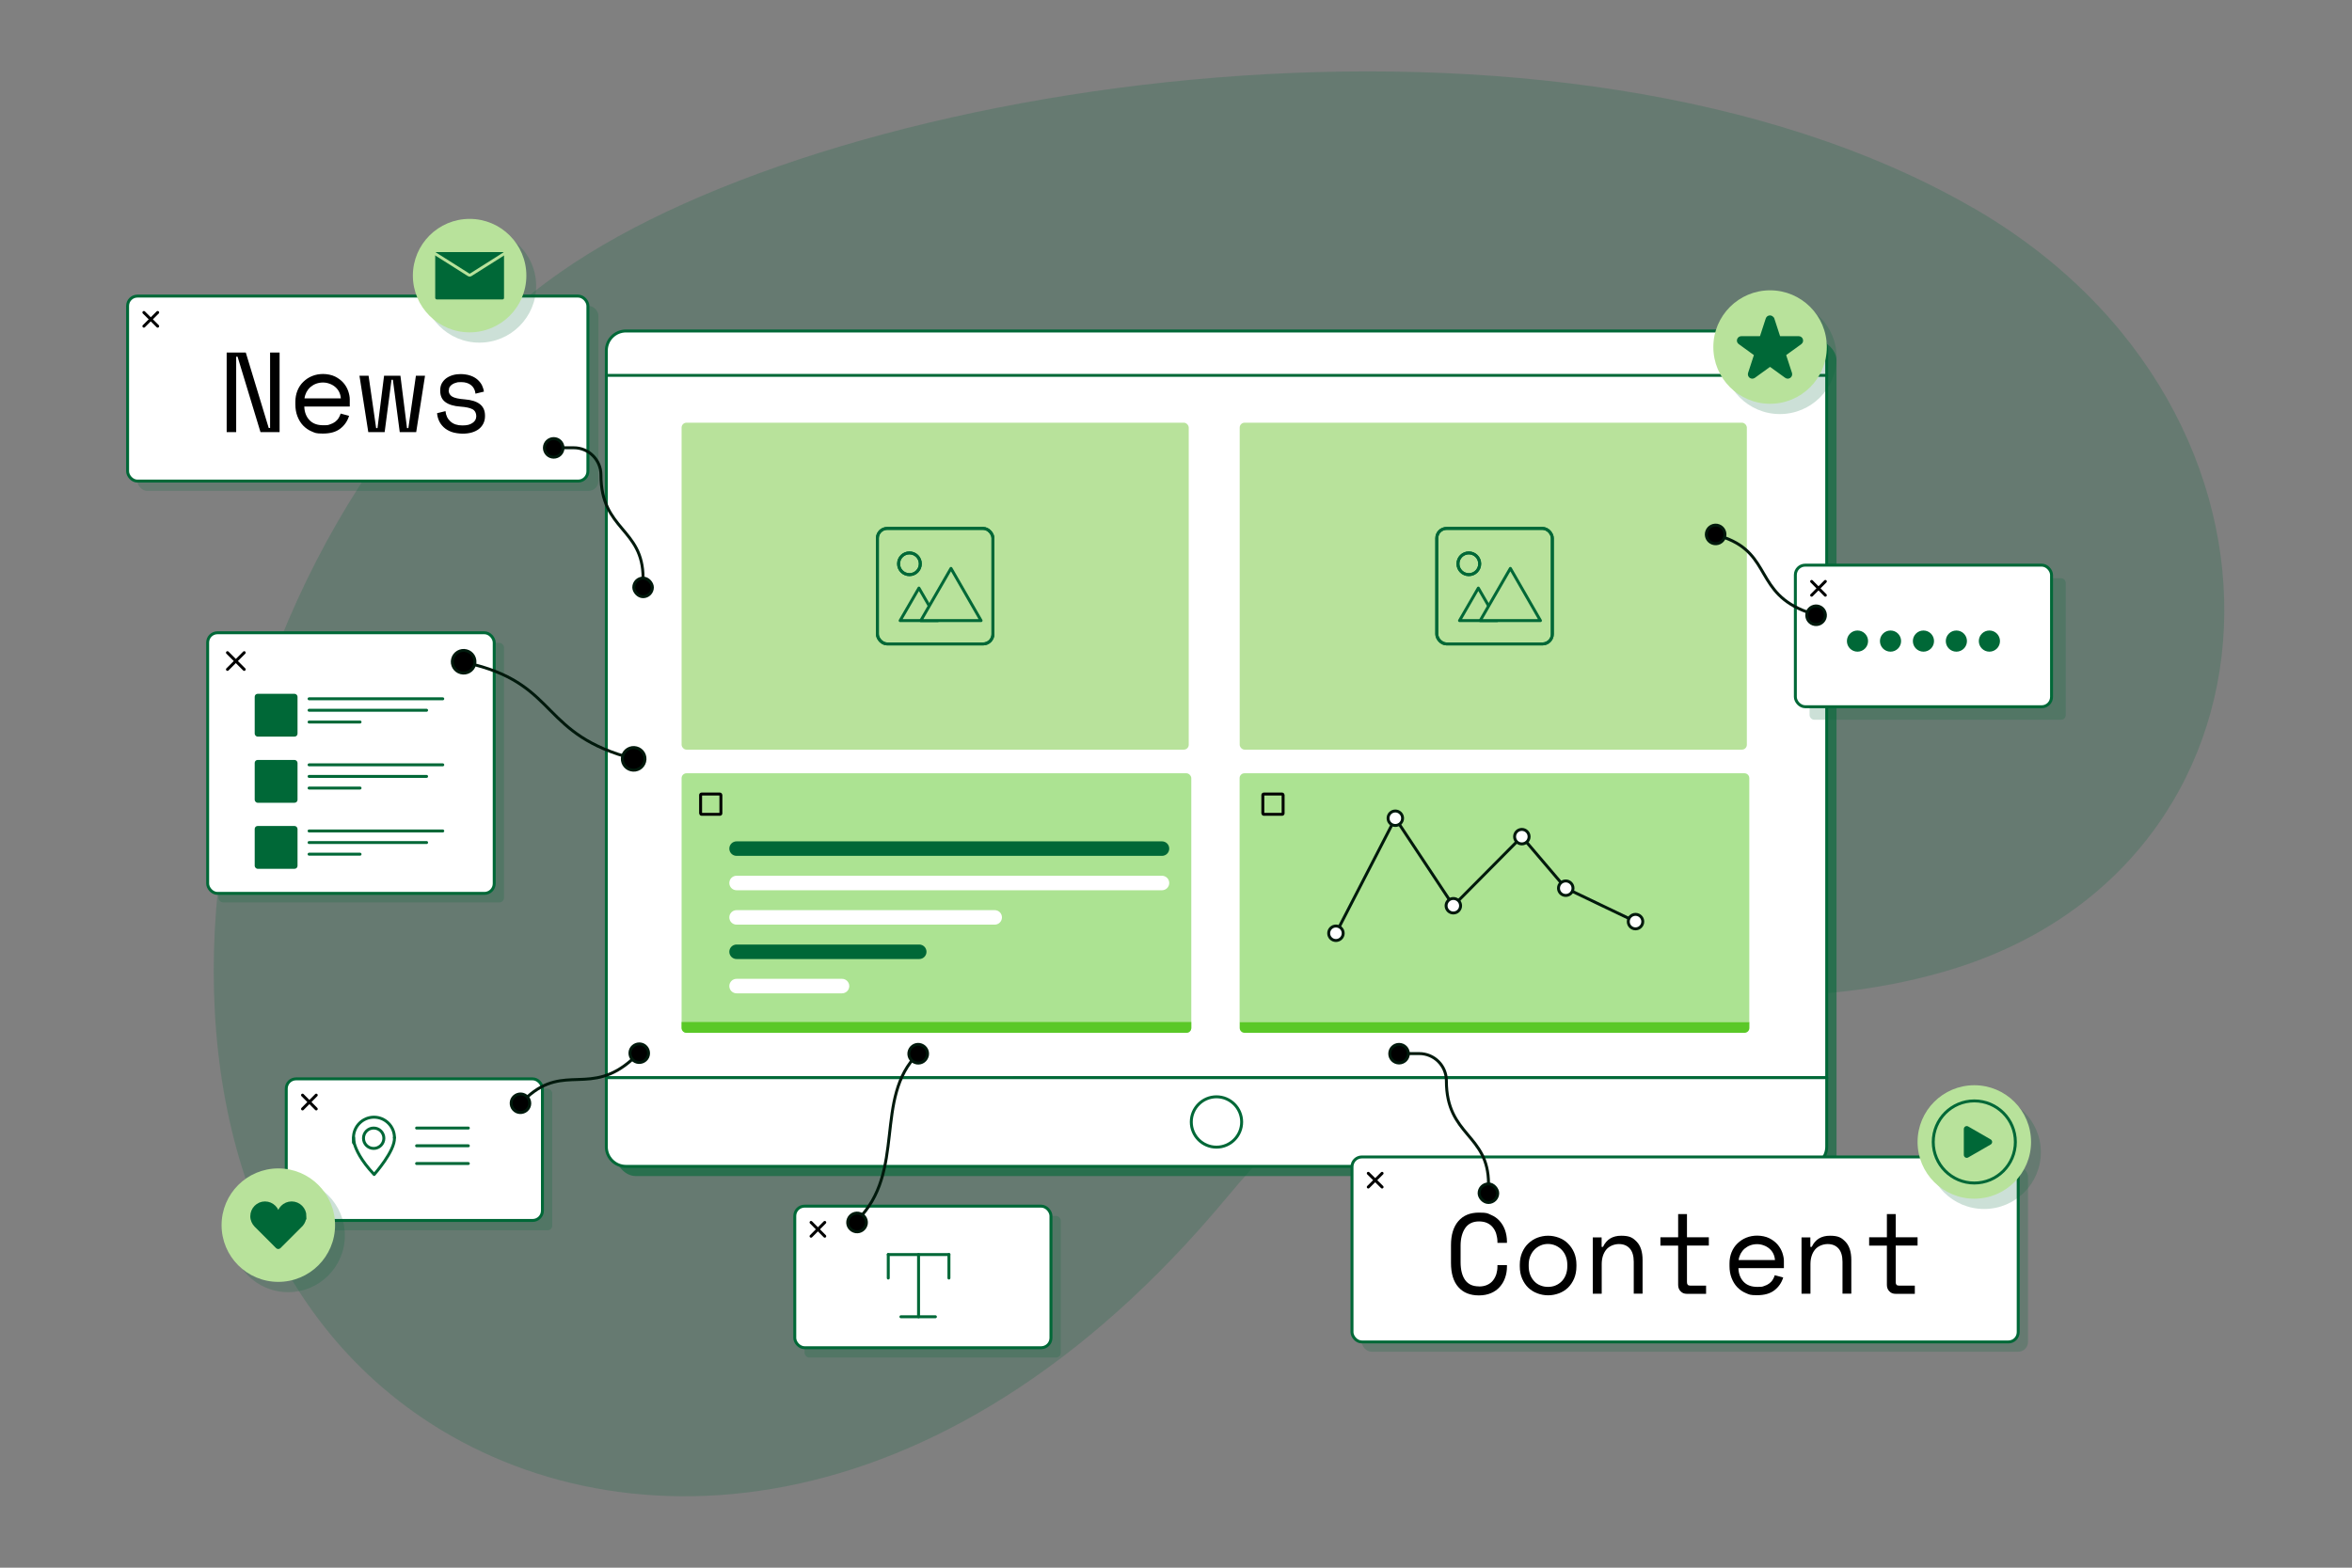<?xml version="1.0" encoding="UTF-8"?>
<svg id="Ebene_1" xmlns="http://www.w3.org/2000/svg" version="1.1" viewBox="0 0 2400 1600">
  <rect x="0" y="0" width="2400" height="1600" fill="#808080" stroke="none"/>
  <!-- Generator: Adobe Illustrator 29.6.1, SVG Export Plug-In . SVG Version: 2.1.1 Build 9)  -->
  <defs>
    <style>
      .st0 {
        opacity: .2;
      }

      .st0, .st1, .st2, .st3, .st4, .st5 {
        fill: #006837;
      }

      .st6, .st7, .st8, .st9, .st10, .st11, .st1, .st4, .st12, .st13, .st14 {
        stroke-width: 3px;
      }

      .st6, .st7, .st8, .st11, .st4, .st12, .st13, .st14 {
        stroke-linecap: round;
        stroke-linejoin: round;
      }

      .st6, .st11, .st13 {
        stroke: #00190c;
      }

      .st7, .st8, .st9, .st13 {
        fill: none;
      }

      .st7, .st9, .st10, .st1, .st12, .st14 {
        stroke: #006837;
      }

      .st8 {
        stroke: #000;
      }

      .st9, .st10, .st1 {
        stroke-miterlimit: 10;
      }

      .st15, .st12 {
        fill: #b8e29b;
      }

      .st16, .st17 {
        fill: #5ac827;
      }

      .st10, .st11, .st18, .st14 {
        fill: #fff;
      }

      .st2 {
        opacity: .6;
      }

      .st2, .st3, .st17 {
        isolation: isolate;
      }

      .st3 {
        opacity: .2;
      }

      .st4 {
        stroke: #b8e29b;
      }

      .st17 {
        opacity: .5;
      }
    </style>
  </defs>
  <path class="st3" d="M2013.2,212.1C1592.6-30.7,856.5,78.4,572,277.7c-369.5,259-498.1,915.8-149.4,1163.7,198.6,141.1,535.4,133.6,828.8-218.7,272.4-327.1,442.7-148.5,730.9-230.6,364.7-103.8,390.3-572.6,30.9-780.1Z"/>
  <path class="st5" d="M1307.7,957h82.4c4.1,0,7.4,3.3,7.4,7.4h0c0,4.1-3.3,7.4-7.4,7.4h-82.4c-4.1,0-7.4-3.3-7.4-7.4h0c0-4.1,3.3-7.4,7.4-7.4Z"/>
  <rect class="st2" x="628.7" y="347.8" width="1245.3" height="852.5" rx="20" ry="20"/>
  <g>
    <path class="st10" d="M638.7,337.8h1205.3c11,0,20,9,20,20v742.1H618.7V357.8c0-11,9-20,20-20Z"/>
    <line class="st7" x1="618.7" y1="383.1" x2="1864" y2="383.1"/>
    <path class="st14" d="M618.7,1099.9h1245.3v70.5c0,11-9,20-20,20H638.7c-11,0-20-9-20-20v-70.5h0Z"/>
    <circle class="st7" cx="1241.3" cy="1145.1" r="25.7"/>
  </g>
  <path class="st17" d="M1270,789.2h510c2.8,0,5,2.2,5,5v248.9h-520.1v-248.9c0-2.8,2.2-5,5-5h0Z"/>
  <rect class="st8" x="1288.6" y="810.4" width="20.7" height="20.7" rx="1" ry="1"/>
  <g>
    <polyline class="st13" points="1363.2 952.5 1423.8 835.1 1483 924.4 1552.9 853.9 1597.7 906.5 1668.9 940.6"/>
    <path class="st11" d="M1370.6,952.5c0-4.1-3.3-7.4-7.4-7.4s-7.4,3.3-7.4,7.4,3.3,7.4,7.4,7.4,7.4-3.3,7.4-7.4Z"/>
    <path class="st11" d="M1560.3,853.9c0-4.1-3.3-7.4-7.4-7.4s-7.4,3.3-7.4,7.4,3.3,7.4,7.4,7.4,7.4-3.3,7.4-7.4Z"/>
    <circle class="st11" cx="1483" cy="924.4" r="7.4"/>
    <path class="st11" d="M1605.1,906.5c0-4.1-3.3-7.4-7.4-7.4s-7.4,3.3-7.4,7.4,3.3,7.4,7.4,7.4,7.4-3.3,7.4-7.4Z"/>
    <path class="st11" d="M1431.2,835.1c0-4.1-3.3-7.4-7.4-7.4s-7.4,3.3-7.4,7.4,3.3,7.4,7.4,7.4,7.4-3.3,7.4-7.4Z"/>
    <path class="st11" d="M1676.3,940.6c0-4.1-3.3-7.4-7.4-7.4s-7.4,3.3-7.4,7.4,3.3,7.4,7.4,7.4,7.4-3.3,7.4-7.4Z"/>
  </g>
  <g>
    <rect class="st17" x="695.5" y="789.2" width="520.1" height="264.9" rx="5" ry="5"/>
    <path class="st16" d="M695.5,1043.1h520.1v6c0,2.8-2.2,5-5,5h-510.1c-2.8,0-5-2.2-5-5v-6h0Z"/>
    <path class="st5" d="M751.6,858.7h434.1c4.1,0,7.4,3.3,7.4,7.4h0c0,4.1-3.3,7.4-7.4,7.4h-434.1c-4.1,0-7.4-3.3-7.4-7.4h0c0-4.1,3.3-7.4,7.4-7.4Z"/>
    <path class="st18" d="M751.6,893.8h434.1c4.1,0,7.4,3.3,7.4,7.4h0c0,4.1-3.3,7.4-7.4,7.4h-434.1c-4.1,0-7.4-3.3-7.4-7.4h0c0-4.1,3.3-7.4,7.4-7.4Z"/>
    <path class="st18" d="M751.6,928.9h263.4c4.1,0,7.4,3.3,7.4,7.4h0c0,4.1-3.3,7.4-7.4,7.4h-263.4c-4.1,0-7.4-3.3-7.4-7.4h0c0-4.1,3.3-7.4,7.4-7.4Z"/>
    <path class="st5" d="M751.6,964h186.4c4.1,0,7.4,3.3,7.4,7.4h0c0,4.1-3.3,7.4-7.4,7.4h-186.4c-4.1,0-7.4-3.3-7.4-7.4h0c0-4.1,3.3-7.4,7.4-7.4Z"/>
    <path class="st18" d="M751.6,999h107.6c4.1,0,7.4,3.3,7.4,7.4h0c0,4.1-3.3,7.4-7.4,7.4h-107.6c-4.1,0-7.4-3.3-7.4-7.4h0c0-4.1,3.3-7.4,7.4-7.4Z"/>
    <rect class="st8" x="714.9" y="810.4" width="20.7" height="20.7" rx="1" ry="1"/>
  </g>
  <path class="st16" d="M1265,1043.1h520.1v6c0,2.8-2.2,5-5,5h-510.1c-2.8,0-5-2.2-5-5v-6h0Z"/>
  <g>
    <rect class="st0" x="1389.6" y="1190.8" width="679.8" height="188.8" rx="10" ry="10"/>
    <rect class="st10" x="1379.6" y="1180.8" width="679.8" height="188.8" rx="10" ry="10"/>
    <g>
      <line class="st8" x1="1396.2" y1="1211.5" x2="1410.3" y2="1197.5"/>
      <line class="st8" x1="1396.2" y1="1197.5" x2="1410.3" y2="1211.5"/>
    </g>
    <g>
      <path class="st13" d="M1518.9,1208.3c0-51.3-43-48.5-43-105.3h0c0-15.3-12.4-27.7-27.7-27.7h-11"/>
      <rect class="st6" x="1509.3" y="1208.3" width="19" height="19" rx="9.5" ry="9.5"/>
      <path class="st6" d="M1427.6,1084.9h0c-5.3,0-9.5-4.3-9.5-9.5h0c0-5.3,4.3-9.5,9.5-9.5h0c5.3,0,9.5,4.3,9.5,9.5h0c0,5.3-4.3,9.5-9.5,9.5Z"/>
    </g>
    <g>
      <path d="M1509.2,1313c3.3,0,6.2-.6,8.5-1.7,2.4-1.1,4.3-2.6,5.8-4.5,1.5-1.9,2.6-4.1,3.4-6.5.7-2.4,1.1-5,1.1-7.7v-1.4h9.7v1.4c0,4.1-.6,7.9-1.9,11.5-1.2,3.6-3.1,6.7-5.5,9.4-2.4,2.7-5.4,4.8-8.9,6.3-3.6,1.5-7.7,2.3-12.3,2.3-9,0-16-2.8-21-8.5-5-5.6-7.5-13.9-7.5-24.7v-18.1c0-10.5,2.5-18.7,7.5-24.5,5-5.8,12-8.7,21-8.7s8.7.8,12.3,2.3c3.6,1.5,6.5,3.6,8.9,6.3,2.4,2.7,4.2,5.8,5.5,9.4,1.2,3.6,1.9,7.4,1.9,11.5v1.4h-9.7v-1.4c0-2.6-.5-5.2-1.2-7.7-.7-2.5-1.9-4.7-3.4-6.6-1.5-1.9-3.4-3.4-5.7-4.5-2.3-1.1-5.1-1.7-8.5-1.7-6.3,0-11,2.3-14.1,6.8-3.1,4.6-4.7,10.6-4.7,18v16.7c0,8,1.6,14.1,4.7,18.4,3.1,4.3,7.8,6.4,14.1,6.4Z"/>
      <path d="M1608.6,1292.3c0,4.8-.8,9-2.4,12.7-1.6,3.7-3.7,6.8-6.3,9.3-2.6,2.5-5.7,4.4-9.2,5.7-3.5,1.3-7.2,2-11,2s-7.5-.7-11-2c-3.5-1.3-6.5-3.2-9.2-5.7-2.6-2.5-4.7-5.6-6.3-9.3-1.6-3.7-2.4-7.9-2.4-12.7v-1.4c0-4.7.8-8.9,2.4-12.6,1.6-3.7,3.7-6.8,6.4-9.3s5.7-4.5,9.2-5.8c3.5-1.3,7.1-2,10.9-2s7.4.7,10.9,2c3.5,1.3,6.6,3.2,9.2,5.8,2.7,2.6,4.8,5.7,6.4,9.3,1.6,3.7,2.4,7.9,2.4,12.6v1.4ZM1579.7,1313.4c2.8,0,5.4-.5,7.7-1.5,2.4-1,4.4-2.4,6.2-4.2,1.8-1.9,3.2-4.1,4.2-6.7,1-2.6,1.5-5.5,1.5-8.8v-1.4c0-3.1-.5-5.9-1.5-8.5-1-2.6-2.4-4.8-4.2-6.7-1.8-1.9-3.9-3.3-6.3-4.4-2.4-1-4.9-1.6-7.7-1.6s-5.3.5-7.7,1.6c-2.4,1-4.5,2.5-6.3,4.4-1.8,1.9-3.2,4.1-4.2,6.7-1,2.6-1.5,5.4-1.5,8.5v1.4c0,3.2.5,6.2,1.5,8.8,1,2.6,2.4,4.8,4.2,6.7,1.8,1.9,3.8,3.3,6.2,4.2,2.4,1,4.9,1.5,7.7,1.5Z"/>
      <path d="M1634.3,1320.4h-9v-57.5h9v9.7h1.4c3.6-7.6,9.7-11.4,18.6-11.4s11.9,2.1,15.9,6.2c3.9,4.1,5.9,10.3,5.9,18.6v34.3h-9v-32.5c0-6-1.4-10.6-4.1-13.6-2.7-3-6.4-4.5-11-4.5s-9.8,1.9-12.9,5.6c-3.1,3.8-4.7,8.8-4.7,15v29.9Z"/>
      <path d="M1694.3,1262.8h18.1v-23.7h9v23.7h22.3v8.4h-22.3v37.4c0,2.3,1,3.5,3.1,3.5h16.4v8.4h-19.6c-2.6,0-4.8-.8-6.4-2.6-1.7-1.7-2.5-3.9-2.5-6.5v-40.1h-18.1v-8.4Z"/>
      <path d="M1773.9,1294.4c.2,5.7,2,10.3,5.3,13.8,3.3,3.5,8,5.2,13.9,5.2s5.1-.3,7.1-.9c2-.6,3.7-1.5,5.2-2.6,1.4-1.1,2.6-2.3,3.5-3.8.9-1.4,1.6-3,2.1-4.6l8.6,2.3c-1.6,5.3-4.6,9.7-9,13.1-4.4,3.4-10.3,5-17.7,5s-7.9-.7-11.3-2.1c-3.4-1.4-6.4-3.5-8.9-6.1-2.5-2.6-4.4-5.8-5.8-9.4-1.4-3.6-2.1-7.7-2.1-12.1v-2.8c0-4,.7-7.8,2.1-11.3,1.4-3.5,3.4-6.5,6-9,2.6-2.5,5.5-4.5,9-5.9,3.4-1.4,7.2-2.1,11.2-2.1s8.8.9,12.2,2.6c3.4,1.7,6.3,3.9,8.5,6.4,2.2,2.6,3.8,5.3,4.9,8.4,1,3,1.6,5.8,1.6,8.4v7.4h-46.4ZM1793.1,1269.8c-2.6,0-4.9.4-7.1,1.2-2.2.8-4.1,2-5.8,3.4-1.7,1.5-3,3.2-4.1,5.2-1,2-1.7,4.1-2,6.4h37.1c-.2-2.5-.8-4.7-1.8-6.7-1-2-2.4-3.7-4.1-5.1-1.7-1.4-3.6-2.5-5.7-3.2-2.1-.8-4.3-1.2-6.6-1.2Z"/>
      <path d="M1847.3,1320.4h-9v-57.5h9v9.7h1.4c3.6-7.6,9.7-11.4,18.6-11.4s11.9,2.1,15.9,6.2c3.9,4.1,5.9,10.3,5.9,18.6v34.3h-9v-32.5c0-6-1.4-10.6-4.1-13.6-2.7-3-6.4-4.5-11-4.5s-9.8,1.9-12.9,5.6c-3.1,3.8-4.7,8.8-4.7,15v29.9Z"/>
      <path d="M1907.3,1262.8h18.1v-23.7h9v23.7h22.3v8.4h-22.3v37.4c0,2.3,1,3.5,3.1,3.5h16.4v8.4h-19.6c-2.6,0-4.8-.8-6.4-2.6-1.7-1.7-2.5-3.9-2.5-6.5v-40.1h-18.1v-8.4Z"/>
    </g>
  </g>
  <g>
    <rect class="st3" x="302.1" y="1111.1" width="261.4" height="144.5" rx="4.7" ry="4.7"/>
    <rect class="st10" x="292.1" y="1101.1" width="261.4" height="144.5" rx="10" ry="10"/>
    <g>
      <line class="st8" x1="308.7" y1="1131.8" x2="322.7" y2="1117.7"/>
      <line class="st8" x1="308.7" y1="1117.7" x2="322.7" y2="1131.8"/>
    </g>
    <g>
      <path class="st13" d="M645.2,1081.2c-42.3,37.9-68.9,4.1-107.1,38.3"/>
      <path class="st6" d="M524,1132.3h0c3.5,4,9.5,4.2,13.4.8h0c4-3.5,4.2-9.5.8-13.4h0c-3.5-4-9.5-4.2-13.4-.8h0c-4,3.5-4.2,9.5-.8,13.4Z"/>
      <path class="st6" d="M645.2,1081.2h0c3.5,4,9.5,4.2,13.4.8h0c4-3.5,4.2-9.5.8-13.4h0c-3.5-4-9.5-4.2-13.4-.8h0c-4,3.5-4.2,9.5-.8,13.4Z"/>
    </g>
    <g>
      <g>
        <path class="st7" d="M402.5,1161.1c0-11.5-9.4-20.9-20.9-20.9s-20.9,9.4-20.9,20.9,0,1.4,0,2.1v.5h0c0,1,.3,1.9.5,2.8v.4"/>
        <path class="st7" d="M402.5,1161.1c.8,13.6-20.7,37.6-20.7,37.6-13.8-14.6-18.6-25.6-20.3-31.8v-.4c-.3-1-.4-1.9-.5-2.7h0c-.2-1.9-.2-2.8-.2-2.8"/>
        <circle class="st7" cx="381.3" cy="1161.7" r="10.4"/>
      </g>
      <g>
        <line class="st7" x1="425.1" y1="1169.4" x2="477.9" y2="1169.4"/>
        <line class="st7" x1="425.1" y1="1187.5" x2="477.9" y2="1187.5"/>
        <line class="st7" x1="425.1" y1="1151.3" x2="477.9" y2="1151.3"/>
      </g>
    </g>
  </g>
  <g>
    <rect class="st0" x="140.2" y="312.2" width="470.4" height="188.8" rx="10" ry="10"/>
    <rect class="st10" x="130.2" y="302.2" width="469.7" height="188.8" rx="10" ry="10"/>
    <g>
      <line class="st8" x1="146.8" y1="332.9" x2="160.9" y2="318.9"/>
      <line class="st8" x1="146.8" y1="318.9" x2="160.9" y2="332.9"/>
    </g>
    <g>
      <path class="st13" d="M656.2,590c0-51.3-43-48.5-43-105.3h0c0-15.3-12.4-27.7-27.7-27.7h-11"/>
      <rect class="st6" x="646.7" y="590" width="19" height="19" rx="9.5" ry="9.5"/>
      <path class="st6" d="M565,466.6h0c-5.3,0-9.5-4.3-9.5-9.5h0c0-5.3,4.3-9.5,9.5-9.5h0c5.3,0,9.5,4.3,9.5,9.5h0c0,5.3-4.3,9.5-9.5,9.5Z"/>
    </g>
    <g>
      <path d="M274.2,436.8h1.4v-77h9.7v81.2h-19.5l-23.4-77h-1.4v77h-9.7v-81.2h19.5l23.4,77Z"/>
      <path d="M310.5,415c.2,5.7,2,10.3,5.3,13.8,3.3,3.5,8,5.2,13.9,5.2s5.1-.3,7.1-.9c2-.6,3.7-1.5,5.2-2.6,1.4-1.1,2.6-2.3,3.5-3.8.9-1.4,1.6-3,2.1-4.6l8.6,2.3c-1.6,5.3-4.6,9.7-9,13.1-4.4,3.4-10.3,5-17.7,5s-7.9-.7-11.3-2.1c-3.4-1.4-6.4-3.5-8.9-6.1-2.5-2.6-4.4-5.8-5.8-9.4-1.4-3.6-2.1-7.7-2.1-12.1v-2.8c0-4,.7-7.8,2.1-11.3,1.4-3.5,3.4-6.5,6-9,2.6-2.5,5.5-4.5,9-5.9,3.4-1.4,7.2-2.1,11.2-2.1s8.8.9,12.2,2.6c3.4,1.7,6.3,3.9,8.5,6.4s3.8,5.3,4.9,8.4c1,3,1.6,5.8,1.6,8.4v7.4h-46.4ZM329.7,390.4c-2.6,0-4.9.4-7.1,1.2-2.2.8-4.1,2-5.8,3.4-1.7,1.5-3,3.2-4.1,5.2-1,2-1.7,4.1-2,6.4h37.1c-.2-2.5-.8-4.7-1.8-6.7-1-2-2.4-3.7-4.1-5.1-1.7-1.4-3.6-2.5-5.7-3.2-2.1-.8-4.3-1.2-6.6-1.2Z"/>
      <path d="M424.6,441h-16.7l-7-53.4h-1.4l-7,53.4h-16.7l-9-57.5h9.3l7.7,53.4h1.4l6.7-53.4h16.7l6.7,53.4h1.4l7.7-53.4h9.3l-9,57.5Z"/>
      <path d="M457.8,398.3c0,2.8,1.2,4.9,3.5,6.4,2.4,1.5,6.7,2.4,12.9,2.9,6.7.5,11.9,2.1,15.4,4.8,3.5,2.7,5.3,6.6,5.3,11.7v.7c0,2.8-.6,5.3-1.7,7.5-1.1,2.2-2.7,4.1-4.6,5.6-2,1.5-4.4,2.7-7.2,3.5-2.8.8-5.9,1.2-9.2,1.2s-8.3-.6-11.5-1.8c-3.2-1.2-5.9-2.8-8-4.8-2.1-2-3.7-4.2-4.8-6.7-1.1-2.5-1.7-5-1.9-7.6l8.6-2.1c.4,4.4,2.1,7.9,5.1,10.6,3,2.7,7,4,12.1,4s7.7-.8,10.3-2.5c2.6-1.7,3.9-4,3.9-7s-1.3-5.6-3.8-7c-2.6-1.4-6.7-2.3-12.4-2.7-6.7-.5-11.8-2-15.3-4.6-3.6-2.6-5.3-6.5-5.3-11.5v-.7c0-2.7.6-5.1,1.7-7.1,1.2-2,2.7-3.8,4.7-5.2,2-1.4,4.2-2.4,6.7-3.1,2.5-.7,5.1-1,7.8-1s7.1.5,10,1.6c2.9,1,5.3,2.4,7.2,4.1,1.9,1.7,3.4,3.6,4.5,5.7,1,2.2,1.7,4.3,2,6.5l-8.6,2.1c-.4-3.7-1.9-6.6-4.5-8.7-2.6-2.1-6-3.1-10.2-3.1s-3.2.2-4.7.5c-1.5.3-2.8.9-4,1.6-1.2.7-2.1,1.6-2.8,2.6-.7,1-1,2.3-1,3.7Z"/>
    </g>
  </g>
  <g>
    <circle class="st3" cx="2024.6" cy="1176" r="57.9"/>
    <circle class="st15" cx="2014.6" cy="1165.5" r="57.9"/>
    <g>
      <path class="st5" d="M2031.3,1162.9l-22.9-13.2c-2-1.2-4.5.3-4.5,2.6v26.4c0,2.3,2.5,3.8,4.5,2.6l22.9-13.2c2-1.2,2-4,0-5.2Z"/>
      <circle class="st9" cx="2014.6" cy="1165.5" r="41.9"/>
    </g>
  </g>
  <g>
    <circle class="st3" cx="294" cy="1260.9" r="57.9"/>
    <circle class="st15" cx="284" cy="1250.4" r="57.9"/>
    <path class="st1" d="M311.1,1241.2c0,3.4-1.2,6.4-3.2,8.8l-22.8,22.8c-.6.6-1.7.6-2.3,0l-21.9-21.9c-2.4-2.5-4-5.8-4-9.6,0-7.5,6.1-13.6,13.5-13.6s13.6,6.1,13.6,13.6c0-7.5,6.1-13.6,13.6-13.6s13.6,6.1,13.6,13.6h0Z"/>
  </g>
  <g>
    <circle class="st3" cx="1816.2" cy="364.7" r="57.9"/>
    <circle class="st15" cx="1806.2" cy="354.2" r="57.9"/>
    <path class="st1" d="M1809.1,325.5l5.8,17.8c.3.8,1,1.3,1.8,1.3h18.7c2.9,0,4.1,3.7,1.8,5.4l-15.2,11c-.7.5-1,1.4-.7,2.2l5.8,17.8c.9,2.8-2.3,5.1-4.6,3.4l-15.2-11c-.7-.5-1.6-.5-2.3,0l-15.2,11c-2.4,1.7-5.5-.6-4.6-3.4l5.8-17.8c.3-.8,0-1.7-.7-2.2l-15.2-11c-2.4-1.7-1.1-5.4,1.8-5.4h18.7c.8,0,1.6-.5,1.8-1.3l5.8-17.8c.9-2.8,4.8-2.8,5.7,0Z"/>
  </g>
  <g>
    <rect class="st3" x="222.9" y="656.1" width="291.4" height="264.9" rx="4.7" ry="4.7"/>
    <rect class="st10" x="211.9" y="645.8" width="292.4" height="266" rx="10" ry="10"/>
    <g>
      <line class="st8" x1="232.1" y1="683.2" x2="249.2" y2="666.1"/>
      <line class="st8" x1="232.1" y1="666.1" x2="249.2" y2="683.2"/>
    </g>
    <g>
      <path class="st13" d="M646.7,774.5c-94.6-24.5-76.9-73.9-162.5-96.1"/>
      <path class="st6" d="M461.9,672.5h0c-1.6,6.2,2.1,12.5,8.3,14.1h0c6.2,1.6,12.5-2.1,14.1-8.3h0c1.6-6.2-2.1-12.5-8.3-14.1h0c-6.2-1.6-12.5,2.1-14.1,8.3Z"/>
      <path class="st6" d="M635.4,771.6h0c-1.6,6.2,2.1,12.5,8.3,14.1h0c6.2,1.6,12.5-2.1,14.1-8.3h0c1.6-6.2-2.1-12.5-8.3-14.1h0c-6.2-1.6-12.5,2.1-14.1,8.3Z"/>
    </g>
    <g>
      <g>
        <rect class="st5" x="259.9" y="708.1" width="43.7" height="43.7" rx="3" ry="3"/>
        <line class="st7" x1="315.4" y1="713.2" x2="451.8" y2="713.2"/>
        <line class="st7" x1="315.4" y1="724.9" x2="435.3" y2="724.9"/>
        <line class="st7" x1="315.4" y1="736.9" x2="367.4" y2="736.9"/>
      </g>
      <g>
        <rect class="st5" x="259.9" y="775.6" width="43.7" height="43.7" rx="3" ry="3"/>
        <line class="st7" x1="315.4" y1="780.6" x2="451.8" y2="780.6"/>
        <line class="st7" x1="315.4" y1="792.4" x2="435.3" y2="792.4"/>
        <line class="st7" x1="315.4" y1="804.3" x2="367.4" y2="804.3"/>
      </g>
      <g>
        <rect class="st5" x="259.9" y="843" width="43.7" height="43.7" rx="3" ry="3"/>
        <line class="st7" x1="315.4" y1="848.1" x2="451.8" y2="848.1"/>
        <line class="st7" x1="315.4" y1="859.9" x2="435.3" y2="859.9"/>
        <line class="st7" x1="315.4" y1="871.8" x2="367.4" y2="871.8"/>
      </g>
    </g>
  </g>
  <rect class="st15" x="695.5" y="431.4" width="517.5" height="333.7" rx="5" ry="5"/>
  <rect class="st15" x="1265" y="431.4" width="517.5" height="333.7" rx="5" ry="5"/>
  <g>
    <g>
      <rect class="st7" x="895.3" y="539.3" width="117.9" height="117.9" rx="10" ry="10"/>
      <circle class="st7" cx="928" cy="575.4" r="11.1"/>
      <polygon class="st12" points="937.7 600.2 918.5 633.4 956.9 633.4 937.7 600.2"/>
      <polygon class="st12" points="970.4 580.1 939.6 633.4 1001.1 633.4 970.4 580.1"/>
    </g>
    <g>
      <rect class="st7" x="895.3" y="539.3" width="117.9" height="117.9" rx="10" ry="10"/>
      <circle class="st7" cx="928" cy="575.4" r="11.1"/>
    </g>
  </g>
  <g>
    <g>
      <rect class="st7" x="1466.1" y="539.3" width="117.9" height="117.9" rx="10" ry="10"/>
      <circle class="st7" cx="1498.8" cy="575.4" r="11.1"/>
      <polygon class="st12" points="1508.5 600.2 1489.3 633.4 1527.7 633.4 1508.5 600.2"/>
      <polygon class="st12" points="1541.2 580.1 1510.4 633.4 1571.9 633.4 1541.2 580.1"/>
    </g>
    <g>
      <rect class="st7" x="1466.1" y="539.3" width="117.9" height="117.9" rx="10" ry="10"/>
      <circle class="st7" cx="1498.8" cy="575.4" r="11.1"/>
    </g>
  </g>
  <g>
    <circle class="st3" cx="489.2" cy="291.8" r="57.9"/>
    <circle class="st15" cx="479.2" cy="281.3" r="57.9"/>
    <g>
      <rect class="st4" x="442.6" y="255.7" width="73.2" height="51.4" rx="3" ry="3"/>
      <path class="st4" d="M444,258.9l34.2,21.6c.6.4,1.5.4,2.1,0l34.2-21.6c1.5-.9.8-3.1-1.1-3.1h-68.4c-1.8,0-2.6,2.1-1.1,3.1Z"/>
    </g>
  </g>
  <g>
    <rect class="st3" x="1846.5" y="590.1" width="261.4" height="144.5" rx="4.7" ry="4.7"/>
    <rect class="st10" x="1832" y="576.8" width="261.4" height="144.5" rx="10" ry="10"/>
    <g>
      <line class="st8" x1="1848.6" y1="607.5" x2="1862.6" y2="593.4"/>
      <line class="st8" x1="1848.6" y1="593.4" x2="1862.6" y2="607.5"/>
    </g>
    <g>
      <path class="st13" d="M1844.2,624.7c-53.4-19.2-36.3-58.7-84.6-76.1"/>
      <path class="st6" d="M1741.7,542.2h0c-1.8,5,.8,10.4,5.7,12.2h0c5,1.8,10.4-.8,12.2-5.7h0c1.8-5-.8-10.4-5.7-12.2h0c-5-1.8-10.4.8-12.2,5.7Z"/>
      <path class="st6" d="M1844.2,624.7h0c-1.8,5,.8,10.4,5.7,12.2h0c5,1.8,10.4-.8,12.2-5.7h0c1.8-5-.8-10.4-5.7-12.2h0c-5-1.8-10.4.8-12.2,5.7Z"/>
    </g>
    <g>
      <circle class="st5" cx="1895.4" cy="654.3" r="10.8"/>
      <circle class="st5" cx="1929.1" cy="654.3" r="10.8"/>
      <circle class="st5" cx="1962.7" cy="654.3" r="10.8"/>
      <circle class="st5" cx="1996.3" cy="654.3" r="10.8"/>
      <circle class="st5" cx="2030" cy="654.3" r="10.8"/>
    </g>
  </g>
  <g>
    <rect class="st3" x="821" y="1241" width="261.4" height="144.5" rx="4.7" ry="4.7"/>
    <rect class="st10" x="811" y="1231" width="261.4" height="144.5" rx="10" ry="10"/>
    <g>
      <line class="st8" x1="827.6" y1="1261.7" x2="841.6" y2="1247.6"/>
      <line class="st8" x1="827.6" y1="1247.6" x2="841.6" y2="1261.7"/>
    </g>
    <g>
      <path class="st13" d="M874.5,1245.6c50.8-49.9,16.4-125,62.3-170.2"/>
      <path class="st6" d="M927.5,1074h0c-.8,5.3,2.8,10,8,10.9h0c5.3.8,10-2.8,10.9-8h0c.8-5.3-2.8-10-8-10.9h0c-5.3-.8-10,2.8-10.9,8Z"/>
      <path class="st6" d="M865.1,1246.2h0c-.8,5.3,2.8,10,8,10.9h0c5.3.8,10-2.8,10.9-8h0c.8-5.3-2.8-10-8-10.9h0c-5.3-.8-10,2.8-10.9,8Z"/>
    </g>
    <g>
      <line class="st7" x1="919.3" y1="1343.9" x2="954.5" y2="1343.9"/>
      <g>
        <line class="st7" x1="968.3" y1="1280.4" x2="968.3" y2="1304.4"/>
        <line class="st7" x1="906.4" y1="1280.4" x2="906.4" y2="1304.4"/>
        <line class="st7" x1="968.3" y1="1280.4" x2="906.4" y2="1280.4"/>
        <line class="st7" x1="937.3" y1="1343.9" x2="937.3" y2="1280.4"/>
      </g>
    </g>
  </g>
</svg>